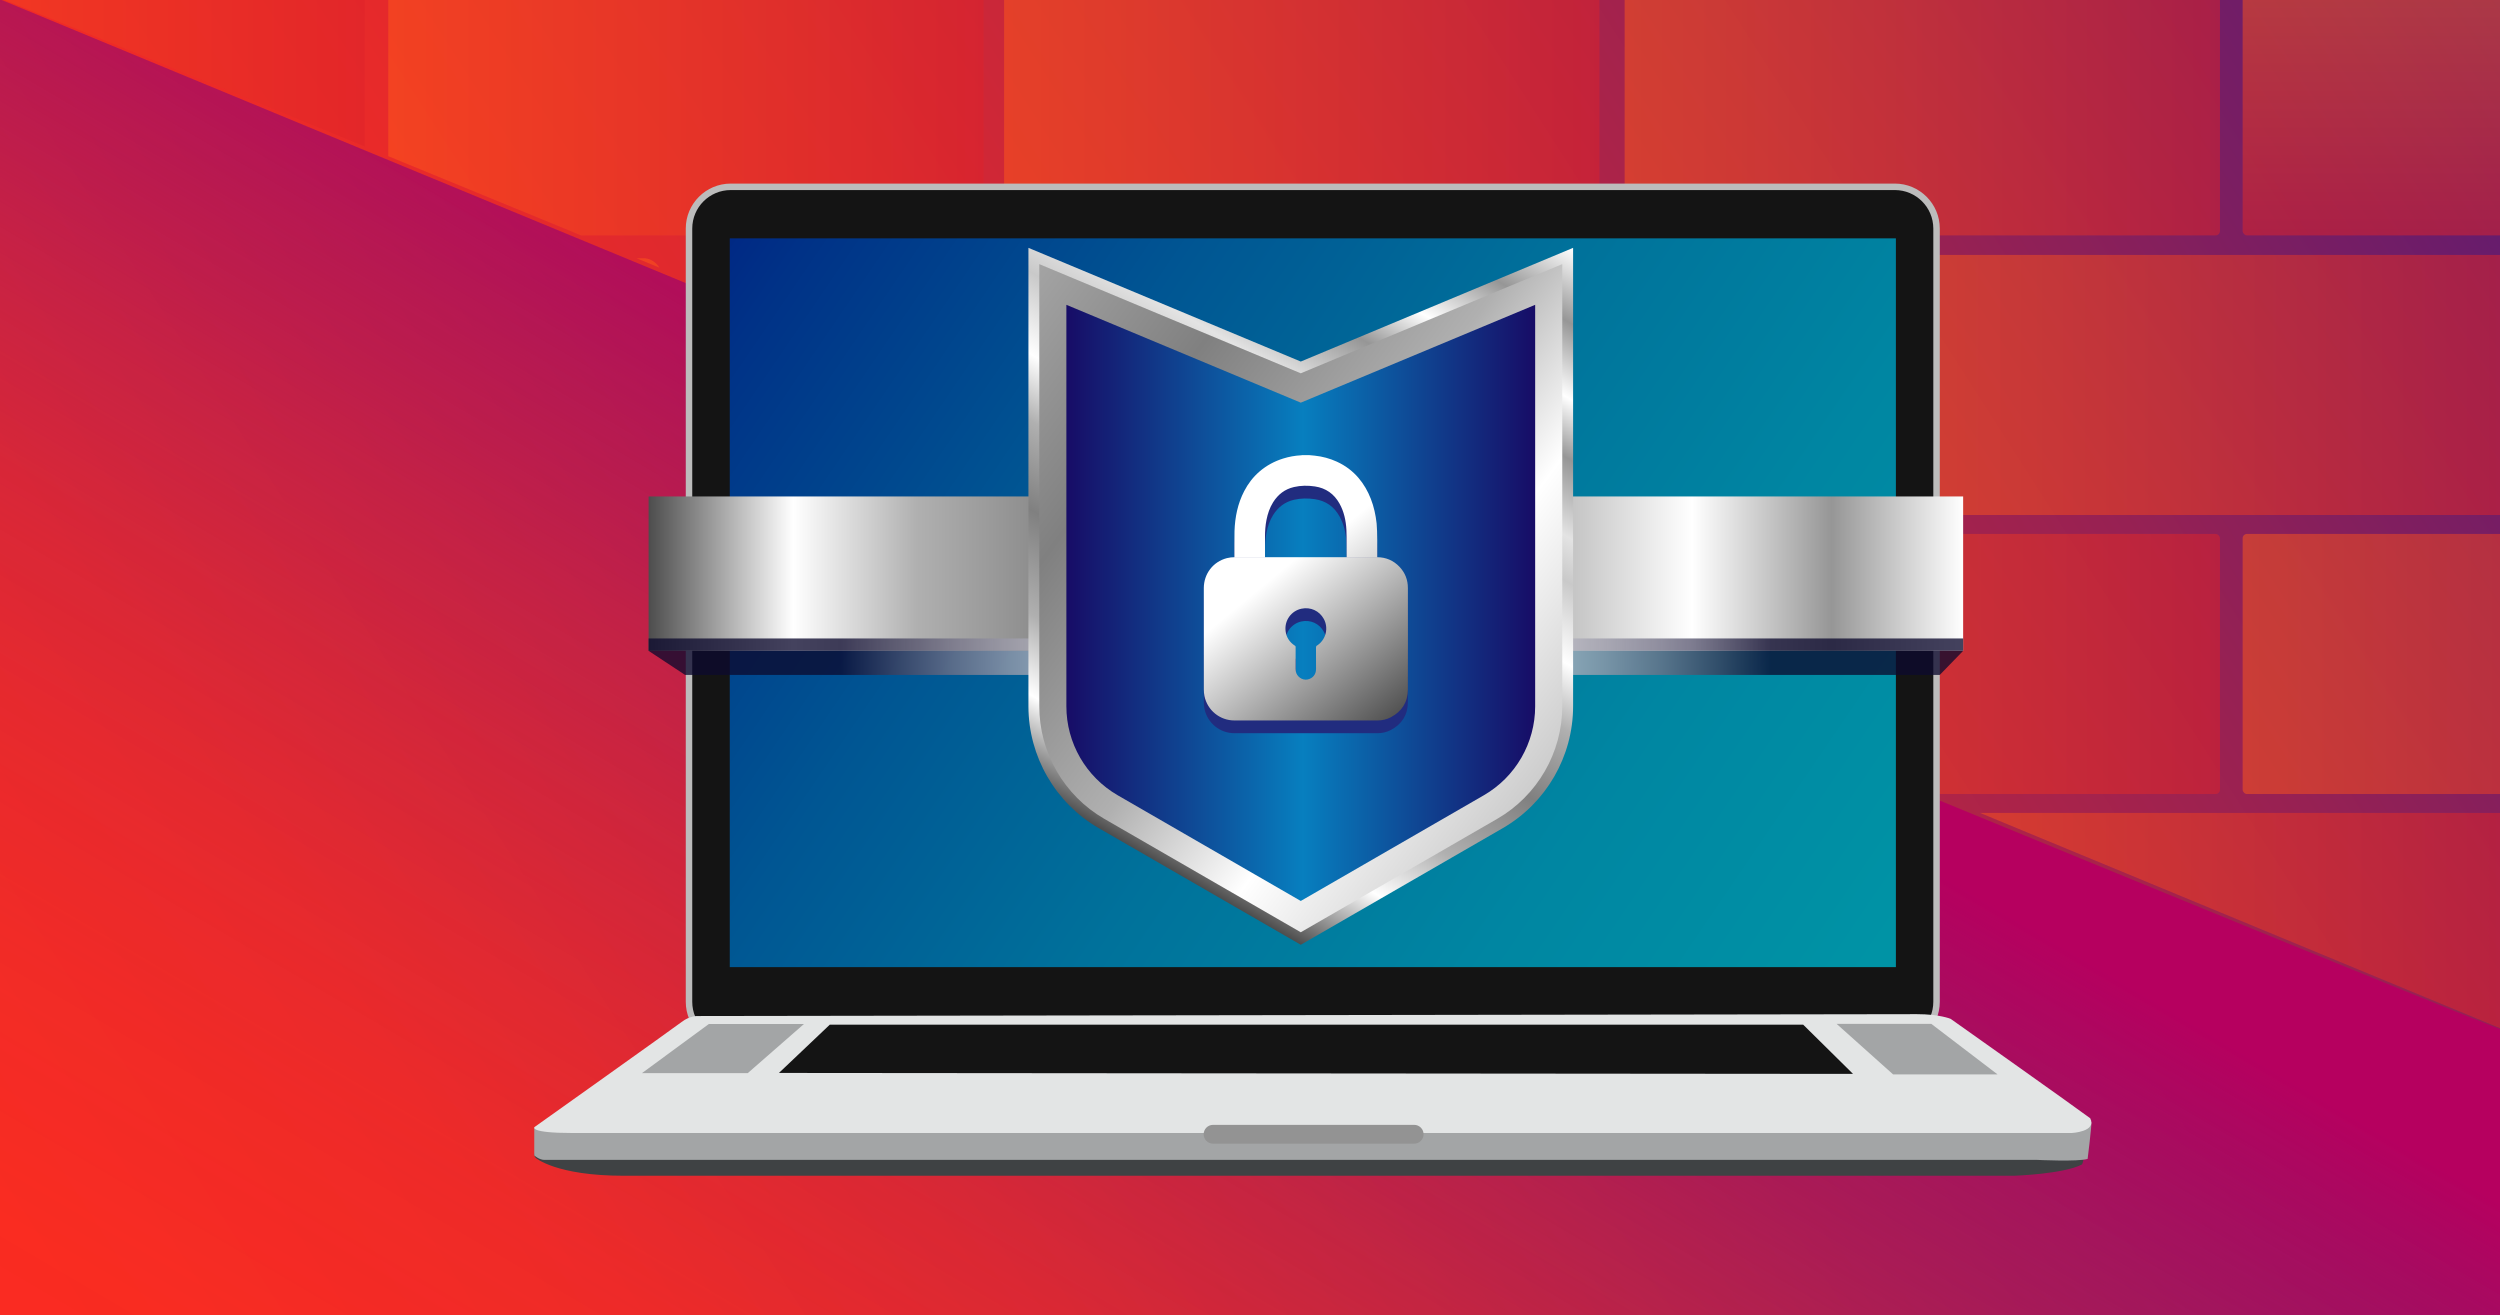 <?xml version="1.0" encoding="UTF-8"?><svg xmlns="http://www.w3.org/2000/svg" width="768" height="404" xmlns:xlink="http://www.w3.org/1999/xlink" viewBox="0 0 768 404"><rect x="0" y="0" width="768" height="404" fill="#333333" stroke="none"/><defs><style>.uuid-dcad0178-8b22-47cd-8a1b-07e30c3b61e3{fill:url(#uuid-53816f6c-8e78-4104-a67a-214aa8b18255);mix-blend-mode:hard-light;}.uuid-dcad0178-8b22-47cd-8a1b-07e30c3b61e3,.uuid-08e466b3-5b16-49c6-9738-f0f3a500bead,.uuid-6a3a6dea-d4fc-47da-b429-a6b9ee306370,.uuid-f1e92646-e51a-4812-bacb-23e9f69b1a7d,.uuid-82d30815-6a2e-4d8b-af31-1a7c39e7147a,.uuid-2d32310c-70c9-45b8-b96c-9a9eeb5bf190,.uuid-5bc26dc4-9d82-4e8d-8041-4cb62ec25eb8,.uuid-5c63b85a-c8f4-4816-8bdf-46719edd976e,.uuid-9780720d-78f7-4363-b5a5-d8c9615a7df0,.uuid-445d761e-5452-4155-8216-ca9c0823cf92,.uuid-e6112841-2115-424a-99fb-cdb9bbbd8917,.uuid-77fe90d9-5a7c-46ad-bae1-650186b8ef1d,.uuid-968f7840-f3f4-4a21-8903-8002e36fdabe,.uuid-8ccf696d-2f2a-4b25-8c07-c17bc2661471,.uuid-40b283e0-e7d9-4360-9817-7cbefd37757a,.uuid-aae20615-c4fe-48d2-9c36-a1e79bfe4adc,.uuid-58696c2b-a1dd-4eb8-b325-0bc67c2f7554,.uuid-b0b66094-34b7-43c8-81b7-7933806a7f8d,.uuid-ea1ebedb-5dbd-494d-82cb-26faadd08013,.uuid-4a274af6-3a87-451c-8939-598a8e1e748c,.uuid-a3d3ffec-dbc8-4de7-97f3-9155e0ceef53,.uuid-108eb5cd-14c5-47d7-9f88-a7b261f373cd,.uuid-67c17f63-b3fe-44e5-87e2-3c87b013fa2a,.uuid-2bd70ec5-2552-4e68-82a1-42fae255c871,.uuid-f285810e-0f7e-42f8-b2ae-16d5d547ed94,.uuid-65174cca-d44d-43aa-9ed9-5635a1bcd97a,.uuid-e512c2e0-a08e-47fc-ab32-1ef539460333,.uuid-712d4592-f23c-4093-b3e1-2232d9455ddf,.uuid-6a3522e6-e36d-4fb1-aa93-be2dd20572ff{stroke-width:0px;}.uuid-08e466b3-5b16-49c6-9738-f0f3a500bead{fill:url(#uuid-3d703fe5-a4d1-4afe-aa59-1ea506ee21c0);}.uuid-6a3a6dea-d4fc-47da-b429-a6b9ee306370{fill:url(#uuid-860441fe-b847-4ad0-ae3d-42c3351ff2e6);}.uuid-7bf68841-1446-416d-86d7-053f56f9129d{isolation:isolate;}.uuid-f1e92646-e51a-4812-bacb-23e9f69b1a7d{fill:url(#uuid-64475d82-ef7b-4739-bedb-a3cae3a5a31b);}.uuid-82d30815-6a2e-4d8b-af31-1a7c39e7147a{fill:#939393;}.uuid-2d32310c-70c9-45b8-b96c-9a9eeb5bf190{fill:url(#uuid-c4a08058-84c8-429f-a80c-68a16a7d6fc9);}.uuid-f64c12d0-1558-46cb-9ee6-5932808f47f8{clip-path:url(#uuid-ad2baa34-e141-4e02-9658-bb72a871fab9);}.uuid-5bc26dc4-9d82-4e8d-8041-4cb62ec25eb8{fill:url(#uuid-235af1eb-cf6b-400f-afc4-9739e427ae11);}.uuid-be7d5f92-f6e8-4d32-b2a3-deb7b5b308cd{mix-blend-mode:soft-light;}.uuid-5c63b85a-c8f4-4816-8bdf-46719edd976e{fill:none;}.uuid-9780720d-78f7-4363-b5a5-d8c9615a7df0{fill:#141414;}.uuid-445d761e-5452-4155-8216-ca9c0823cf92{fill:url(#uuid-952edd5e-5600-4060-9c46-dee563f46886);}.uuid-e6112841-2115-424a-99fb-cdb9bbbd8917{fill:url(#uuid-ee646ae4-c293-4361-9454-dfd2752b4b4e);}.uuid-77fe90d9-5a7c-46ad-bae1-650186b8ef1d{fill:url(#uuid-62b5a34f-4cd8-4b21-b39e-8556b3af0084);}.uuid-968f7840-f3f4-4a21-8903-8002e36fdabe{fill:url(#uuid-80f01456-3aa7-433e-b0e8-716b26001e91);}.uuid-8ccf696d-2f2a-4b25-8c07-c17bc2661471{fill:url(#uuid-449e5fe7-93fe-483e-a1e5-cf0d161ec289);}.uuid-40b283e0-e7d9-4360-9817-7cbefd37757a{fill:url(#uuid-803fd3b1-17ed-4de6-9d13-8dd54ec73057);}.uuid-aae20615-c4fe-48d2-9c36-a1e79bfe4adc{fill:url(#uuid-8b164eda-7eb2-443b-83ac-3900d825f959);}.uuid-58696c2b-a1dd-4eb8-b325-0bc67c2f7554{fill:url(#uuid-766218d4-8315-44c1-892b-a7d70cfbfc40);}.uuid-58696c2b-a1dd-4eb8-b325-0bc67c2f7554,.uuid-6a3522e6-e36d-4fb1-aa93-be2dd20572ff{mix-blend-mode:multiply;opacity:.77;}.uuid-b0b66094-34b7-43c8-81b7-7933806a7f8d{fill:#3f4244;}.uuid-ea1ebedb-5dbd-494d-82cb-26faadd08013{fill:#bcbcbc;}.uuid-4a274af6-3a87-451c-8939-598a8e1e748c{fill:#e3e5e5;}.uuid-a3d3ffec-dbc8-4de7-97f3-9155e0ceef53{fill:url(#uuid-85578952-53d5-412e-bc8e-2520b730c214);}.uuid-108eb5cd-14c5-47d7-9f88-a7b261f373cd{fill:url(#uuid-ec92b59d-977e-4d9d-8a0e-42cd975c4a81);}.uuid-67c17f63-b3fe-44e5-87e2-3c87b013fa2a{fill:url(#uuid-342e94e9-9708-4567-9c36-bfab88969a4d);}.uuid-2bd70ec5-2552-4e68-82a1-42fae255c871{fill:#212c7f;}.uuid-f285810e-0f7e-42f8-b2ae-16d5d547ed94{fill:url(#uuid-f806fbf5-6e32-4de2-bbee-f218342c0519);}.uuid-65174cca-d44d-43aa-9ed9-5635a1bcd97a{fill:#ff5a19;}.uuid-e512c2e0-a08e-47fc-ab32-1ef539460333{fill:url(#uuid-da1a90c7-fea4-4008-af61-d179b34497cf);}.uuid-712d4592-f23c-4093-b3e1-2232d9455ddf{fill:#a3a5a6;}.uuid-82e5d85a-4afd-4b3f-9eb4-52644fd206ae{mix-blend-mode:screen;opacity:.5;}.uuid-6a3522e6-e36d-4fb1-aa93-be2dd20572ff{fill:url(#uuid-02ad513e-2fd0-4f9b-8102-685b417ec3d8);}</style><linearGradient id="uuid-64475d82-ef7b-4739-bedb-a3cae3a5a31b" x1="25.628" y1="431.923" x2="766.321" y2="-42.203" gradientUnits="userSpaceOnUse"><stop offset="0" stop-color="#fc2c20"/><stop offset=".153" stop-color="#f82b22"/><stop offset=".306" stop-color="#eb2a28"/><stop offset=".46" stop-color="#d72832"/><stop offset=".613" stop-color="#bb2541"/><stop offset=".767" stop-color="#972153"/><stop offset=".918" stop-color="#6b1c6a"/><stop offset="1" stop-color="#511a78"/></linearGradient><linearGradient id="uuid-53816f6c-8e78-4104-a67a-214aa8b18255" x1="-3196.146" y1="-834.469" x2="-3458.21" y2="-387.854" gradientTransform="translate(-3048.46 -229.213) rotate(-180)" gradientUnits="userSpaceOnUse"><stop offset="0" stop-color="#652381" stop-opacity="0"/><stop offset=".236" stop-color="#662280" stop-opacity=".015"/><stop offset=".388" stop-color="#6a207e" stop-opacity=".062"/><stop offset=".516" stop-color="#701d7c" stop-opacity=".144"/><stop offset=".63" stop-color="#791978" stop-opacity=".259"/><stop offset=".736" stop-color="#861473" stop-opacity=".408"/><stop offset=".836" stop-color="#940e6c" stop-opacity=".591"/><stop offset=".928" stop-color="#a60665" stop-opacity=".804"/><stop offset="1" stop-color="#b6005f"/></linearGradient><clipPath id="uuid-ad2baa34-e141-4e02-9658-bb72a871fab9"><path class="uuid-5c63b85a-c8f4-4816-8bdf-46719edd976e" d="m-6.576-2.935c5.086,0,781.153,321.498,781.153,321.498V-2.935H-6.576Z"/></clipPath><linearGradient id="uuid-8b164eda-7eb2-443b-83ac-3900d825f959" x1="499.09" y1="32.364" x2="681.967" y2="32.364" gradientUnits="userSpaceOnUse"><stop offset="0" stop-color="#ff5a19"/><stop offset="1" stop-color="#de2229"/></linearGradient><linearGradient id="uuid-ec92b59d-977e-4d9d-8a0e-42cd975c4a81" x1="308.464" x2="491.341" xlink:href="#uuid-8b164eda-7eb2-443b-83ac-3900d825f959"/><linearGradient id="uuid-f806fbf5-6e32-4de2-bbee-f218342c0519" x1="119.279" x2="302.155" xlink:href="#uuid-8b164eda-7eb2-443b-83ac-3900d825f959"/><linearGradient id="uuid-235af1eb-cf6b-400f-afc4-9739e427ae11" x1="-70.8" x2="112.077" xlink:href="#uuid-8b164eda-7eb2-443b-83ac-3900d825f959"/><linearGradient id="uuid-da1a90c7-fea4-4008-af61-d179b34497cf" x1="780.379" y1="-5.284" x2="780.379" y2="73.74" xlink:href="#uuid-8b164eda-7eb2-443b-83ac-3900d825f959"/><linearGradient id="uuid-80f01456-3aa7-433e-b0e8-716b26001e91" y1="203.976" y2="203.976" xlink:href="#uuid-8b164eda-7eb2-443b-83ac-3900d825f959"/><linearGradient id="uuid-62b5a34f-4cd8-4b21-b39e-8556b3af0084" x1="688.941" y1="203.976" x2="871.818" y2="203.976" xlink:href="#uuid-8b164eda-7eb2-443b-83ac-3900d825f959"/><linearGradient id="uuid-803fd3b1-17ed-4de6-9d13-8dd54ec73057" x1="589.753" y1="118.267" x2="772.63" y2="118.267" xlink:href="#uuid-8b164eda-7eb2-443b-83ac-3900d825f959"/><linearGradient id="uuid-952edd5e-5600-4060-9c46-dee563f46886" x1="589.753" y1="289.686" x2="772.63" y2="289.686" xlink:href="#uuid-8b164eda-7eb2-443b-83ac-3900d825f959"/><linearGradient id="uuid-342e94e9-9708-4567-9c36-bfab88969a4d" x1="653.769" y1="355.712" x2="153.885" y2="15.324" gradientUnits="userSpaceOnUse"><stop offset="0" stop-color="#0097a7"/><stop offset=".163" stop-color="#0093a5"/><stop offset=".326" stop-color="#0086a2"/><stop offset=".489" stop-color="#00729b"/><stop offset=".652" stop-color="#005693"/><stop offset=".816" stop-color="#003287"/><stop offset=".977" stop-color="#00067a"/><stop offset="1" stop-color="#000078"/></linearGradient><radialGradient id="uuid-02ad513e-2fd0-4f9b-8102-685b417ec3d8" cx="401.163" cy="284.146" fx="401.163" fy="284.146" r="142.814" gradientTransform="translate(0 -17.941) scale(1 .78)" gradientUnits="userSpaceOnUse"><stop offset="0" stop-color="#fff"/><stop offset=".13" stop-color="#fbfbfb"/><stop offset=".258" stop-color="#efeff1"/><stop offset=".385" stop-color="#dbdbe0"/><stop offset=".512" stop-color="#c0bfc9"/><stop offset=".639" stop-color="#9c9baa"/><stop offset=".766" stop-color="#716f85"/><stop offset=".89" stop-color="#3e3c59"/><stop offset="1" stop-color="#0c092e"/></radialGradient><linearGradient id="uuid-85578952-53d5-412e-bc8e-2520b730c214" x1="199.25" y1="176.226" x2="603.076" y2="176.226" gradientUnits="userSpaceOnUse"><stop offset="0" stop-color="#4d4d4d"/><stop offset=".11" stop-color="#fff"/><stop offset=".204" stop-color="#b0b0b0"/><stop offset=".327" stop-color="gray"/><stop offset=".431" stop-color="#b0b0b0"/><stop offset=".55" stop-color="#c9c9c9"/><stop offset=".63" stop-color="#969696"/><stop offset=".794" stop-color="#fff"/><stop offset=".9" stop-color="#969696"/><stop offset="1" stop-color="#fff"/></linearGradient><radialGradient id="uuid-766218d4-8315-44c1-892b-a7d70cfbfc40" cy="454.891" fy="454.891" r="142.799" gradientTransform="translate(0 -29.408) scale(1 .5)" xlink:href="#uuid-02ad513e-2fd0-4f9b-8102-685b417ec3d8"/><linearGradient id="uuid-ee646ae4-c293-4361-9454-dfd2752b4b4e" x1="339.882" y1="255.761" x2="453.504" y2="58.961" gradientUnits="userSpaceOnUse"><stop offset="0" stop-color="#4d4d4d"/><stop offset=".11" stop-color="#fff"/><stop offset=".204" stop-color="#b0b0b0"/><stop offset=".327" stop-color="gray"/><stop offset=".431" stop-color="#b0b0b0"/><stop offset=".509" stop-color="#fff"/><stop offset=".605" stop-color="#c9c9c9"/><stop offset=".658" stop-color="#e3e3e3"/><stop offset=".75" stop-color="#969696"/><stop offset=".821" stop-color="#fff"/><stop offset=".91" stop-color="#969696"/><stop offset="1" stop-color="#fff"/></linearGradient><linearGradient id="uuid-860441fe-b847-4ad0-ae3d-42c3351ff2e6" x1="196.655" y1="8.821" x2="679.68" y2="366.52" xlink:href="#uuid-ee646ae4-c293-4361-9454-dfd2752b4b4e"/><linearGradient id="uuid-449e5fe7-93fe-483e-a1e5-cf0d161ec289" x1="327.592" y1="185.208" x2="471.601" y2="185.208" gradientUnits="userSpaceOnUse"><stop offset="0" stop-color="#170c66"/><stop offset=".505" stop-color="#077fbf"/><stop offset="1" stop-color="#170c66"/></linearGradient><linearGradient id="uuid-c4a08058-84c8-429f-a80c-68a16a7d6fc9" x1="444.947" y1="215.572" x2="379.068" y2="135.823" gradientUnits="userSpaceOnUse"><stop offset="0" stop-color="#4d4d4d"/><stop offset=".6" stop-color="#fff"/><stop offset="1" stop-color="#fff"/></linearGradient><linearGradient id="uuid-3d703fe5-a4d1-4afe-aa59-1ea506ee21c0" x1="424.98" y1="225.097" x2="362.97" y2="150.033" xlink:href="#uuid-c4a08058-84c8-429f-a80c-68a16a7d6fc9"/></defs><g class="uuid-7bf68841-1446-416d-86d7-053f56f9129d"><g id="uuid-61ebf2e7-a79e-4e63-a056-8733e0017c51"><rect class="uuid-f1e92646-e51a-4812-bacb-23e9f69b1a7d" x="-6.576" y="-2.935" width="781.153" height="410.919"/><path class="uuid-dcad0178-8b22-47cd-8a1b-07e30c3b61e3" d="m774.577,318.563c-5.086,0-781.153-321.498-781.153-321.498v417.611s781.153-6.693,781.153-6.693v-89.421Z"/><g class="uuid-82e5d85a-4afd-4b3f-9eb4-52644fd206ae"><g class="uuid-f64c12d0-1558-46cb-9ee6-5932808f47f8"><g class="uuid-be7d5f92-f6e8-4d32-b2a3-deb7b5b308cd"><rect class="uuid-aae20615-c4fe-48d2-9c36-a1e79bfe4adc" x="499.09" y="-7.586" width="182.877" height="79.9" rx="1.337" ry="1.337"/><rect class="uuid-108eb5cd-14c5-47d7-9f88-a7b261f373cd" x="308.464" y="-7.586" width="182.877" height="79.9" rx="1.337" ry="1.337"/><rect class="uuid-f285810e-0f7e-42f8-b2ae-16d5d547ed94" x="119.279" y="-7.586" width="182.877" height="79.9" rx="1.337" ry="1.337"/><rect class="uuid-5bc26dc4-9d82-4e8d-8041-4cb62ec25eb8" x="-70.8" y="-7.586" width="182.877" height="79.9" rx="1.337" ry="1.337"/><rect class="uuid-e512c2e0-a08e-47fc-ab32-1ef539460333" x="688.941" y="-7.586" width="182.877" height="79.9" rx="1.337" ry="1.337"/><rect class="uuid-968f7840-f3f4-4a21-8903-8002e36fdabe" x="499.09" y="164.026" width="182.877" height="79.9" rx="1.337" ry="1.337"/><rect class="uuid-77fe90d9-5a7c-46ad-bae1-650186b8ef1d" x="688.941" y="164.026" width="182.877" height="79.9" rx="1.337" ry="1.337"/><rect class="uuid-65174cca-d44d-43aa-9ed9-5635a1bcd97a" x="399.902" y="78.317" width="182.877" height="79.9" rx="5.777" ry="5.777"/><rect class="uuid-65174cca-d44d-43aa-9ed9-5635a1bcd97a" x="210.717" y="78.317" width="182.877" height="79.9" rx="5.777" ry="5.777"/><rect class="uuid-65174cca-d44d-43aa-9ed9-5635a1bcd97a" x="20.638" y="79.334" width="182.877" height="79.9" rx="5.777" ry="5.777"/><rect class="uuid-40b283e0-e7d9-4360-9817-7cbefd37757a" x="589.753" y="78.317" width="182.877" height="79.9" rx="1.337" ry="1.337"/><path class="uuid-65174cca-d44d-43aa-9ed9-5635a1bcd97a" d="m405.68,249.736h171.322c3.189,0,5.777,2.589,5.777,5.777v68.345c0,3.189-2.589,5.777-5.777,5.777h-171.322c-3.189,0-5.777-2.589-5.777-5.777v-68.345c0-3.189,2.589-5.777,5.777-5.777Z"/><rect class="uuid-445d761e-5452-4155-8216-ca9c0823cf92" x="589.753" y="249.736" width="182.877" height="79.9" rx="1.337" ry="1.337"/></g></g></g><path class="uuid-b0b66094-34b7-43c8-81b7-7933806a7f8d" d="m164.528,355.67s6.165,5.523,27.102,5.523h427.075s15.272-.514,20.872-3.468c0,0,.514-.835.45-2.055-.064-1.22-473.668-1.349-473.668-1.349,0,0-3.372-.867-1.83,1.349Z"/><path class="uuid-712d4592-f23c-4093-b3e1-2232d9455ddf" d="m164.125,346.375v8.576s1.543,1.367,3.086,1.367h458.617s12.6.622,15.493-.311c0,0,1.22-9.826,1.156-11.193l-7.649-.801H171.968l-7.843,2.362Z"/><rect class="uuid-9780720d-78f7-4363-b5a5-d8c9615a7df0" x="211.665" y="57.392" width="383.244" height="263.181" rx="12.812" ry="12.812"/><path class="uuid-ea1ebedb-5dbd-494d-82cb-26faadd08013" d="m582.096,56.396H224.477c-7.614,0-13.808,6.194-13.808,13.808v237.556c0,7.614,6.194,13.808,13.808,13.808h357.619c7.614,0,13.807-6.194,13.807-13.808V70.204c0-7.614-6.194-13.808-13.807-13.808Zm11.816,251.364c0,6.526-5.29,11.817-11.816,11.817H224.477c-6.526,0-11.817-5.29-11.817-11.817V70.204c0-6.526,5.291-11.817,11.817-11.817h357.619c6.526,0,11.816,5.291,11.816,11.817v237.556Z"/><rect class="uuid-67c17f63-b3fe-44e5-87e2-3c87b013fa2a" x="224.188" y="73.222" width="358.229" height="223.877"/><path class="uuid-4a274af6-3a87-451c-8939-598a8e1e748c" d="m214.205,312.127s-2.312-.096-4.817,1.83-45.18,32.272-45.18,32.272c0,0-1.83,1.83,11.656,1.83h460.567s7.803-.385,5.684-4.528c-4.624-3.468-42.868-30.538-42.868-30.538,0,0-3.372-1.445-10.404-1.445s-374.638.578-374.638.578Z"/><polygon class="uuid-712d4592-f23c-4093-b3e1-2232d9455ddf" points="217.765 314.568 197.214 329.66 229.711 329.66 246.986 314.568 217.765 314.568"/><polygon class="uuid-712d4592-f23c-4093-b3e1-2232d9455ddf" points="564.21 314.536 581.55 330.045 613.629 330.045 593.302 314.536 564.21 314.536"/><polygon class="uuid-9780720d-78f7-4363-b5a5-d8c9615a7df0" points="254.917 314.776 239.29 329.607 569.25 329.901 553.934 314.776 254.917 314.776"/><path class="uuid-82d30815-6a2e-4d8b-af31-1a7c39e7147a" d="m434.432,345.555h-61.781c-1.596,0-2.89,1.294-2.89,2.89s1.294,2.89,2.89,2.89h61.781c1.596,0,2.89-1.294,2.89-2.89s-1.294-2.89-2.89-2.89Z"/><polygon class="uuid-6a3522e6-e36d-4fb1-aa93-be2dd20572ff" points="595.896 207.339 210.455 207.339 199.25 199.942 603.076 199.942 595.896 207.339"/><rect class="uuid-a3d3ffec-dbc8-4de7-97f3-9155e0ceef53" x="199.25" y="152.51" width="403.826" height="47.432"/><rect class="uuid-58696c2b-a1dd-4eb8-b325-0bc67c2f7554" x="199.25" y="196.134" width="403.826" height="3.808"/><path class="uuid-e6112841-2115-424a-99fb-cdb9bbbd8917" d="m337.546,254.411c-13.331-7.696-21.612-22.039-21.612-37.432V76.139l83.662,34.929,83.662-34.929v140.839c0,15.393-8.281,29.736-21.611,37.432l-62.05,35.826-62.05-35.826Z"/><path class="uuid-6a3a6dea-d4fc-47da-b429-a6b9ee306370" d="m339.212,251.527c-12.303-7.103-19.946-20.341-19.946-34.548V81.139l80.331,33.538,80.331-33.538v135.839c0,14.208-7.643,27.445-19.946,34.548l-60.385,34.864-60.385-34.864Z"/><path class="uuid-8ccf696d-2f2a-4b25-8c07-c17bc2661471" d="m327.592,93.639v123.34c0,11.277,6.016,21.698,15.783,27.337l56.222,32.46,56.222-32.46c9.766-5.639,15.783-16.059,15.783-27.337v-123.34l-72.004,30.061-72.004-30.061Z"/><path class="uuid-2bd70ec5-2552-4e68-82a1-42fae255c871" d="m402.255,143.738c.539.051,1.079.096,1.618.154,2.37.253,4.645.856,6.814,1.852,2.582,1.185,4.814,2.839,6.658,5.003,1.635,1.918,2.869,4.077,3.779,6.422.946,2.437,1.498,4.965,1.778,7.561.256,2.373.186,4.751.193,7.129,0,.016-.009.032-.019.07h-9.386c0-.111.001-.213-0-.314-.018-1.637.021-3.278-.067-4.911-.153-2.844-.726-5.597-2.141-8.112-1.663-2.956-4.16-4.734-7.532-5.239-2.158-.324-4.31-.31-6.444.182-2.812.65-4.909,2.291-6.422,4.712-1.035,1.655-1.639,3.477-2.018,5.381-.344,1.731-.459,3.482-.456,5.243.002.922 0,1.845 0,2.767v.296h-9.401c0-.115-.001-.216,0-.318.009-1.517-.017-3.035.035-4.551.147-4.298.982-8.437,2.983-12.287,1.192-2.294,2.732-4.319,4.698-6.008,2.144-1.843,4.582-3.155,7.277-3.996,1.791-.559,3.624-.889,5.499-.989.11-.006.22-.032.329-.048.741,0,1.483,0,2.224,0Z"/><path class="uuid-2bd70ec5-2552-4e68-82a1-42fae255c871" d="m401.156,175.085c7.276,0,14.551-.003,21.827.002,2.751.002,5.097.988,6.982,2.993,1.702,1.811,2.537,3.991,2.539,6.472.008,10.413.034,20.827-.013,31.24-.017,3.829-1.834,6.665-5.215,8.465-1.306.695-2.729.989-4.206.989-14.612.002-29.223.006-43.835-.001-4.497-.002-8.312-3.106-9.228-7.506-.136-.652-.188-1.333-.188-2.001-.011-10.388-.011-20.775-.007-31.163.002-4.401,2.868-8.113,7.089-9.199.805-.207,1.624-.292,2.455-.292,7.267.001,14.534.001,21.801.001Zm-3.142,31.056c0,1.086-.003,2.172.002,3.257.001.232.016.465.05.694.245,1.671,1.977,2.895,3.619,2.563,1.581-.319,2.595-1.551,2.597-3.165.003-2.18.01-4.36-.008-6.54-.003-.373.056-.647.423-.795.07-.028.127-.088.19-.133,2.506-1.828,3.271-5.266,1.776-7.982-1.364-2.478-4.061-3.726-6.87-3.124-3.076.659-5.254,3.556-4.861,6.848.235,1.966,1.243,3.469,2.903,4.535.144.092.183.192.182.353-.006,1.163-.003,2.327-.003,3.49Z"/><path class="uuid-2d32310c-70c9-45b8-b96c-9a9eeb5bf190" d="m402.255,139.822c.539.051,1.079.096,1.618.154,2.37.253,4.645.856,6.814,1.852,2.582,1.185,4.814,2.839,6.658,5.003,1.635,1.918,2.869,4.077,3.779,6.422.946,2.437,1.498,4.965,1.778,7.561.256,2.373.186,8.06.193,10.438,0,.016-.009.032-.019.07h-9.386c0-.111.001-.213-0-.314-.018-1.637.021-6.587-.067-8.22-.153-2.844-.726-5.597-2.141-8.112-1.663-2.956-4.16-4.734-7.532-5.239-2.158-.324-4.31-.31-6.444.182-2.812.65-4.909,2.291-6.422,4.712-1.035,1.655-1.639,3.477-2.018,5.381-.344,1.731-.459,3.482-.456,5.243.002.922 0,5.154 0,6.076v.296h-9.401c0-.115-.001-.216,0-.318.009-1.517-.017-6.344.035-7.86.147-4.298.982-8.437,2.983-12.287,1.192-2.294,2.732-4.319,4.698-6.008,2.144-1.843,4.582-3.155,7.277-3.996,1.791-.559,3.624-.889,5.499-.989.11-.006.22-.032.329-.048.741,0,1.483,0,2.224,0Z"/><path class="uuid-08e466b3-5b16-49c6-9738-f0f3a500bead" d="m401.156,171.169c7.276,0,14.551-.003,21.827.002,2.751.002,5.097.988,6.982,2.993,1.702,1.811,2.537,3.991,2.539,6.472.008,10.413.034,20.827-.013,31.24-.017,3.829-1.834,6.665-5.215,8.465-1.306.695-2.729.989-4.206.989-14.612.002-29.223.006-43.835-.001-4.497-.002-8.312-3.106-9.228-7.506-.136-.652-.188-1.333-.188-2.001-.011-10.388-.011-20.775-.007-31.163.002-4.401,2.868-8.113,7.089-9.199.805-.207,1.624-.292,2.455-.292,7.267.001,14.534.001,21.801.001Zm-3.142,31.056c0,1.086-.003,2.172.002,3.257.001.232.016.465.05.694.245,1.671,1.977,2.895,3.619,2.563,1.581-.319,2.595-1.551,2.597-3.165.003-2.18.01-4.36-.008-6.54-.003-.373.056-.647.423-.795.07-.028.127-.088.19-.133,2.506-1.828,3.271-5.266,1.776-7.982-1.364-2.478-4.061-3.726-6.87-3.124-3.076.659-5.254,3.556-4.861,6.848.235,1.966,1.243,3.469,2.903,4.535.144.092.183.192.182.353-.006,1.163-.003,2.327-.003,3.49Z"/></g></g></svg>
